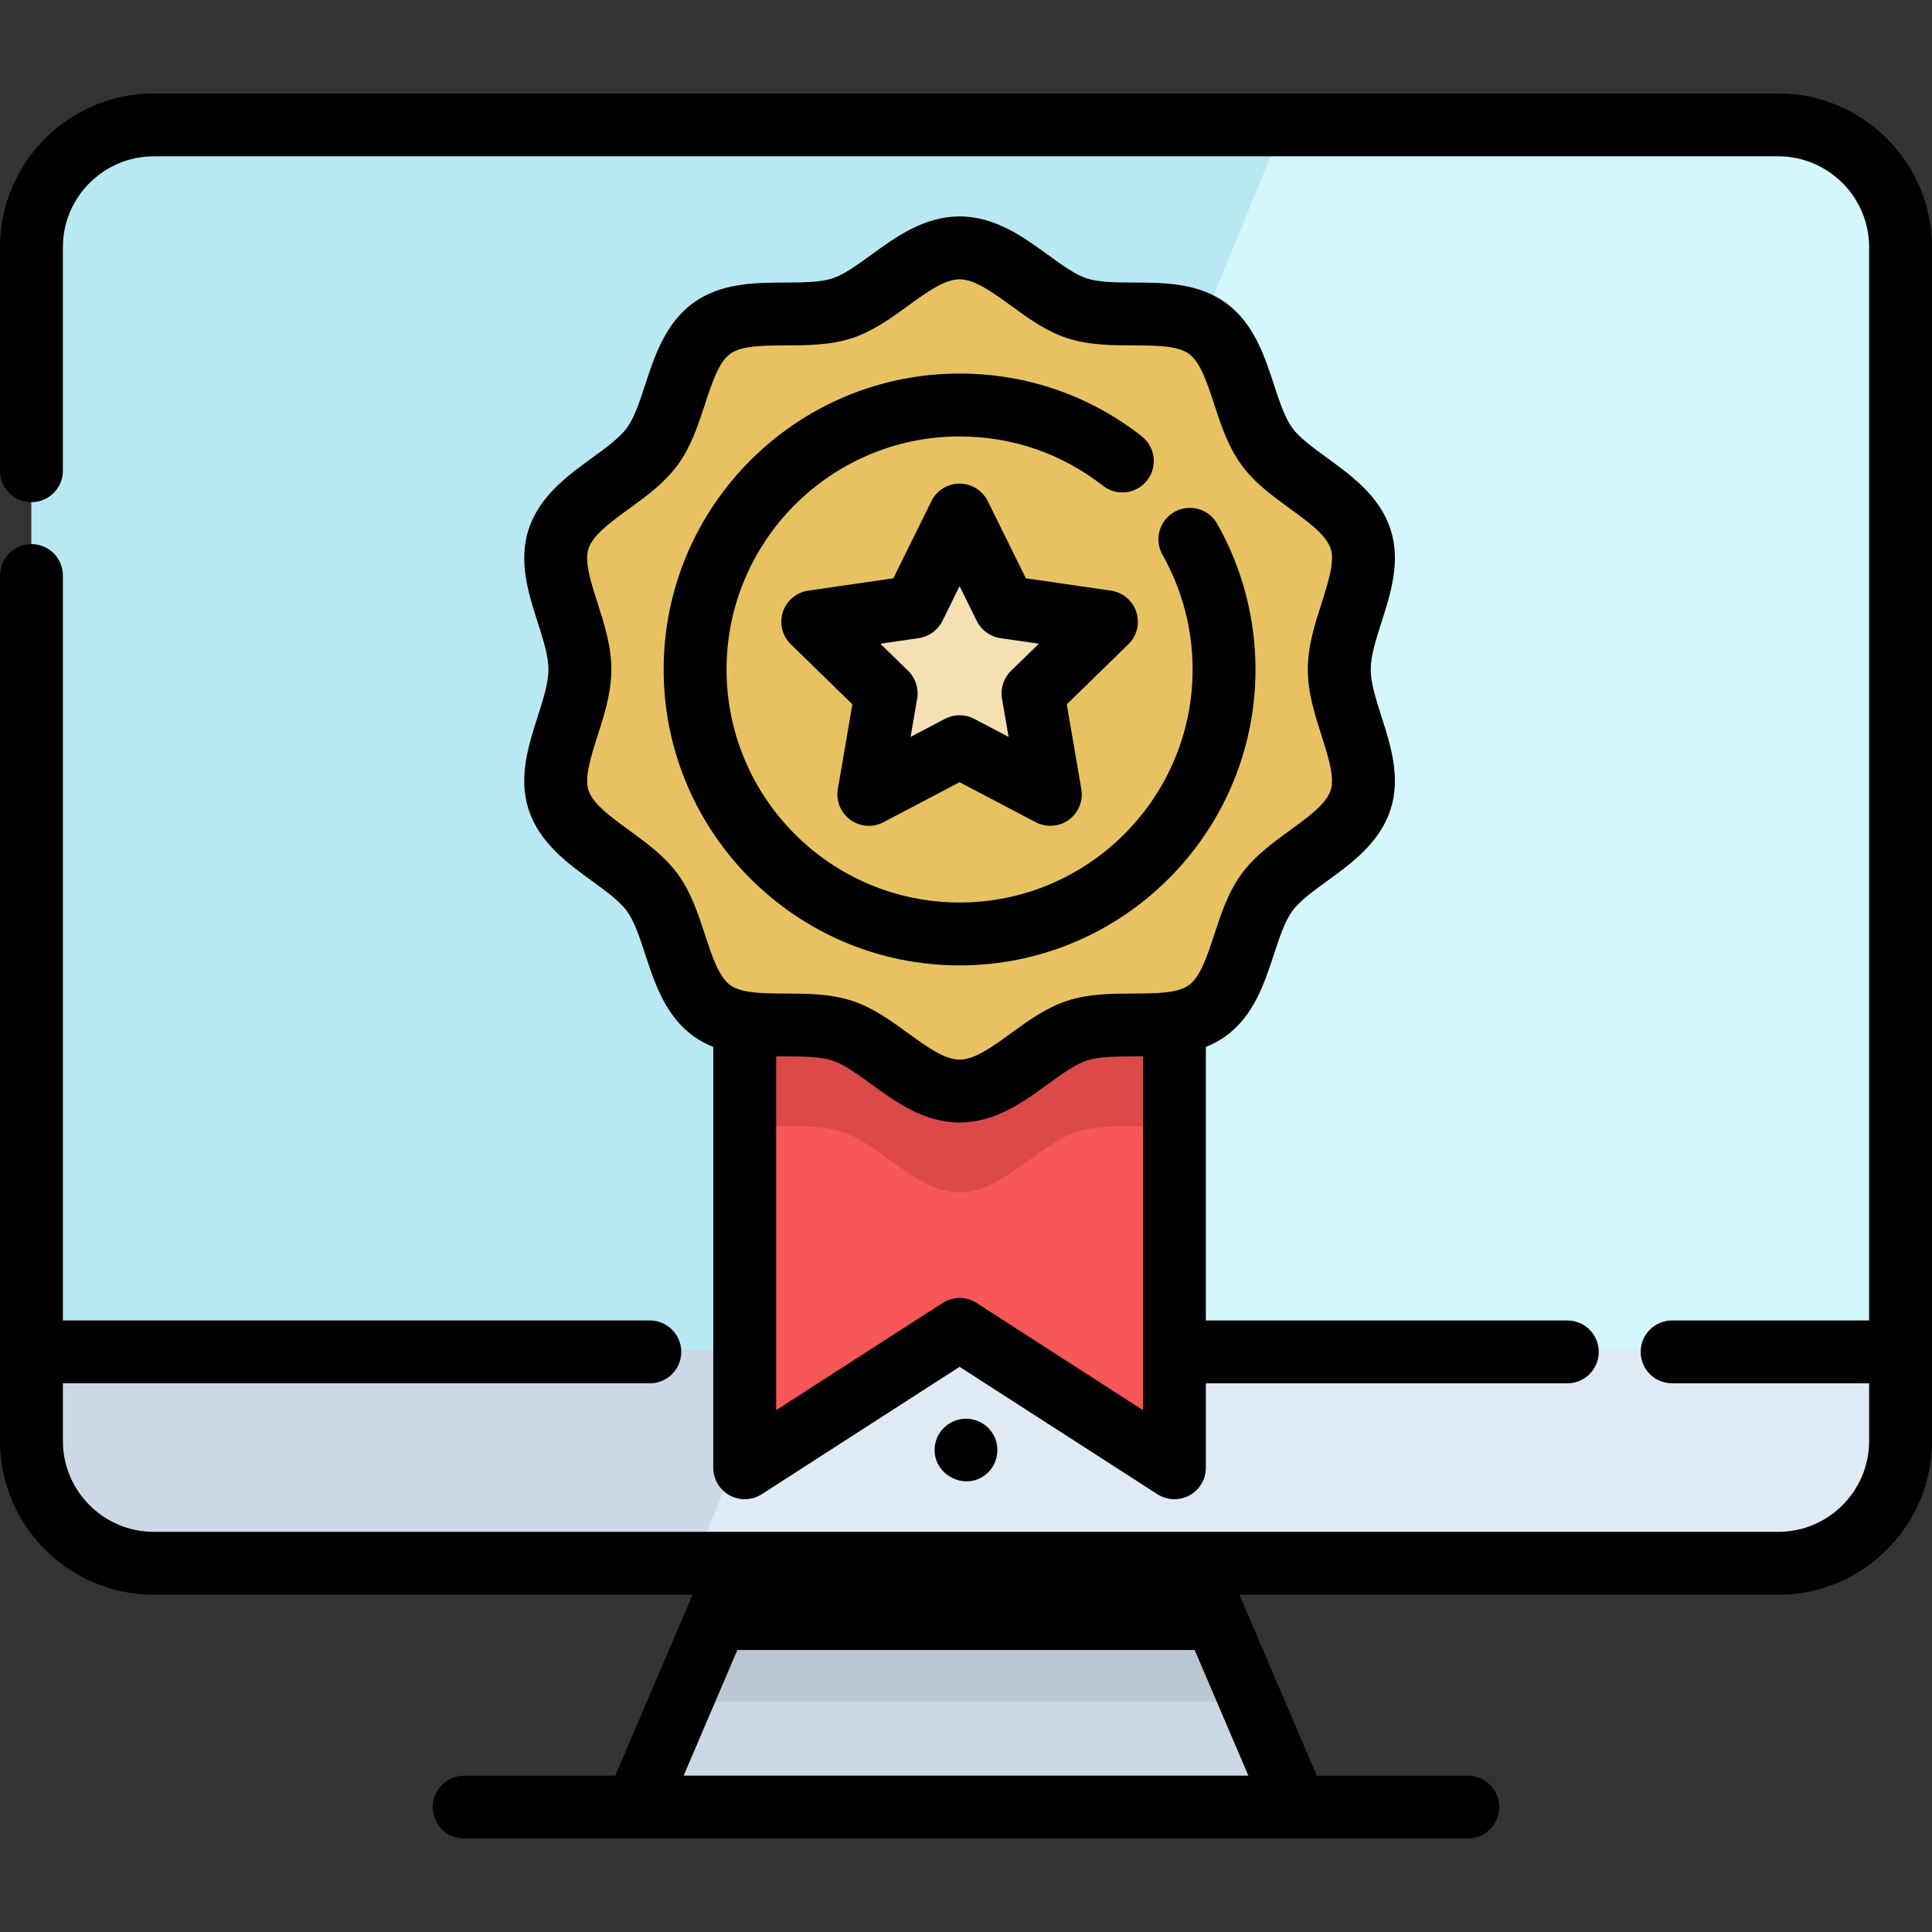 <?xml version="1.0" encoding="iso-8859-1"?>
<!-- Uploaded to: SVG Repo, www.svgrepo.com, Generator: SVG Repo Mixer Tools -->
<svg height="800px" width="800px" version="1.1" id="Layer_1" xmlns="http://www.w3.org/2000/svg" xmlns:xlink="http://www.w3.org/1999/xlink" 
	 viewBox="0 0 511.999 511.999" xml:space="preserve">
<rect x="0" y="0" width="511.999" height="511.999" fill="#333333" stroke="none"/>
<path style="fill:#CCD8E5;" d="M503.666,66.8v316.342c0,17.908-14.509,32.429-32.417,32.429H40.756
	c-17.908,0-32.417-14.52-32.417-32.429V66.8c0-17.908,14.509-32.429,32.417-32.429h430.492
	C489.157,34.372,503.666,48.892,503.666,66.8z"/>
<path style="fill:#DFEAF4;" d="M503.666,66.8v316.342c0,17.908-14.509,32.429-32.417,32.429H183.346l23.752-57.925L339.657,34.372
	h131.592C489.157,34.372,503.666,48.892,503.666,66.8z"/>
<path style="fill:#B8E9F2;" d="M503.666,66.8v290.846H8.339V66.8c0-17.908,14.509-32.429,32.417-32.429h430.492
	C489.157,34.372,503.666,48.892,503.666,66.8z"/>
<path style="fill:#D4F7FC;" d="M503.666,66.8v290.846H207.098L339.657,34.372h131.592C489.157,34.372,503.666,48.892,503.666,66.8z"
	/>
<polygon style="fill:#CCD8E5;" points="343.456,480.172 168.548,480.172 181.035,450.955 196.167,415.571 315.838,415.571 
	330.969,450.955 "/>
<polygon style="fill:#BAC6D1;" points="330.969,450.955 181.035,450.955 196.167,415.571 315.838,415.571 "/>
<polygon style="fill:#F75757;" points="311.232,248.049 311.232,390.25 254.296,353.589 197.36,390.25 197.36,248.049 "/>
<path style="fill:#DB4949;" d="M311.232,242.494v55.414c-8.254,1.244-18.142-0.444-25.83,2.055
	c-10.332,3.355-19.653,16.009-31.107,16.009c-11.454,0-20.764-12.654-31.095-16.009c-7.699-2.5-17.586-0.8-25.841-2.055v-55.414
	L311.232,242.494L311.232,242.494z"/>
<path style="fill:#E8C262;" d="M354.918,178.694c0-11.454,9.024-24.2,5.668-34.535c-3.478-10.712-18.387-15.692-24.875-24.607
	c-6.553-9.005-6.729-24.7-15.733-31.253c-8.915-6.488-23.864-1.849-34.575-5.326c-10.335-3.356-19.649-16.008-31.103-16.008
	s-20.768,12.651-31.103,16.008c-10.712,3.478-25.66-1.162-34.576,5.327c-9.004,6.553-9.18,22.248-15.733,31.253
	c-6.488,8.915-21.397,13.896-24.875,24.607c-3.356,10.335,5.669,23.08,5.669,34.534c0,11.454-9.024,24.2-5.668,34.535
	c3.478,10.712,18.387,15.692,24.875,24.607c6.553,9.004,6.729,24.7,15.733,31.253c8.915,6.488,23.864,1.849,34.575,5.326
	c10.335,3.356,19.649,16.008,31.103,16.008s20.768-12.651,31.103-16.008c10.712-3.478,25.66,1.162,34.576-5.327
	c9.005-6.553,9.18-22.248,15.733-31.253c6.488-8.915,21.397-13.896,24.875-24.607C363.942,202.892,354.918,190.146,354.918,178.694z
	"/>
<polygon style="fill:#F4E0B3;" points="254.299,137.777 266.323,162.143 293.211,166.05 273.755,185.015 278.348,211.794 
	254.299,199.151 230.249,211.794 234.842,185.015 215.386,166.05 242.274,162.143 "/>
<path d="M471.247,24.766H40.756c-22.472,0-40.754,18.283-40.754,40.754v59.228c0,4.602,3.729,8.332,8.332,8.332
	s8.332-3.731,8.332-8.332V65.52c0-13.284,10.807-24.09,24.09-24.09h430.491c13.282,0,24.09,10.807,24.09,24.09v284.411h-52.21
	c-4.603,0-8.332,3.731-8.332,8.332s3.729,8.332,8.332,8.332h52.21v15.273c0,13.284-10.807,24.09-24.09,24.09H40.756
	c-13.282,0-24.09-10.807-24.09-24.09v-15.27h155.543c4.603,0,8.332-3.731,8.332-8.332c0-4.602-3.729-8.332-8.332-8.332H16.666
	V152.522c0-4.602-3.729-8.332-8.332-8.332s-8.332,3.731-8.332,8.332v205.703c0,0.014-0.002,0.028-0.002,0.043
	s0.002,0.029,0.002,0.043v23.559c0,22.472,18.282,40.754,40.754,40.754h142.786l-20.494,47.944h-40.034
	c-4.603,0-8.332,3.731-8.332,8.332s3.729,8.332,8.332,8.332h265.973c4.603,0,8.332-3.731,8.332-8.332s-3.729-8.332-8.332-8.332
	h-40.034l-20.494-47.944h142.786c22.472,0,40.754-18.283,40.754-40.754V65.52C512,43.048,493.718,24.766,471.247,24.766z
	 M181.171,470.567l14.238-33.31h121.185l14.238,33.31H181.171z"/>
<path d="M262.925,379.678c-1.835-2.863-5.466-4.24-8.752-3.501c-3.391,0.763-6.027,3.638-6.436,7.101
	c-0.891,7.544,8.317,12.279,13.918,7.137C264.621,387.693,265.184,383.018,262.925,379.678z"/>
<path d="M368.511,140.309c-2.863-8.815-10.279-14.207-16.821-18.964c-3.759-2.733-7.309-5.315-9.243-7.973
	c-1.982-2.723-3.365-6.943-4.83-11.412c-2.503-7.637-5.34-16.291-12.737-21.675c-7.331-5.336-16.399-5.375-24.399-5.409
	c-4.745-0.02-9.226-0.04-12.507-1.105c-3.023-0.981-6.513-3.518-10.21-6.206c-6.585-4.786-14.047-10.208-23.467-10.208
	s-16.882,5.424-23.465,10.208c-3.697,2.686-7.189,5.225-10.211,6.206c-3.281,1.064-7.761,1.084-12.506,1.105
	c-8,0.034-17.069,0.073-24.4,5.409c-7.398,5.384-10.234,14.038-12.737,21.675c-1.464,4.468-2.847,8.69-4.83,11.412
	c-1.934,2.658-5.485,5.24-9.243,7.973c-6.542,4.757-13.957,10.15-16.821,18.965c-2.755,8.489-0.017,17.046,2.402,24.597
	c1.47,4.594,2.86,8.933,2.86,12.509c0,3.576-1.389,7.915-2.86,12.509c-2.417,7.551-5.158,16.11-2.401,24.599
	c2.862,8.815,10.277,14.208,16.82,18.965c3.759,2.733,7.309,5.315,9.244,7.973c1.981,2.723,3.365,6.945,4.83,11.414
	c2.503,7.636,5.34,16.29,12.737,21.672c1.689,1.229,3.472,2.166,5.31,2.898v111.527c0,3.05,1.665,5.855,4.342,7.314
	c2.677,1.46,5.937,1.342,8.501-0.309l52.426-33.757l52.424,33.756c1.37,0.882,2.94,1.326,4.512,1.326
	c1.37,0,2.744-0.338,3.991-1.018c2.676-1.46,4.342-4.265,4.342-7.315v-22.374h95.786c4.603,0,8.332-3.731,8.332-8.332
	s-3.729-8.332-8.332-8.332h-95.786v-72.487c1.841-0.732,3.626-1.67,5.316-2.901c7.398-5.384,10.235-14.038,12.738-21.675
	c1.464-4.468,2.847-8.69,4.829-11.412c1.934-2.658,5.486-5.239,9.243-7.972c6.543-4.757,13.958-10.15,16.821-18.965
	c2.755-8.489,0.017-17.046-2.402-24.597c-1.47-4.594-2.86-8.933-2.86-12.51c0-3.577,1.39-7.915,2.86-12.51
	C368.528,157.357,371.266,148.798,368.511,140.309z M302.9,373.699l-44.092-28.391c-2.747-1.77-6.275-1.77-9.022,0l-44.094,28.391
	v-93.758c0.815,0.009,1.626,0.013,2.424,0.017c4.745,0.021,9.226,0.04,12.506,1.105c3.024,0.981,6.515,3.52,10.212,6.207
	c6.583,4.785,14.046,10.207,23.464,10.207c9.42,0,16.882-5.424,23.465-10.208c3.697-2.686,7.189-5.225,10.212-6.206
	c3.281-1.065,7.762-1.085,12.506-1.105c0.795-0.003,1.604-0.008,2.419-0.017V373.699z M350.239,195.008
	c1.73,5.404,3.518,10.992,2.422,14.37c-1.19,3.667-5.844,7.05-10.77,10.633c-4.638,3.373-9.435,6.86-12.917,11.644
	c-3.525,4.845-5.389,10.53-7.191,16.028c-1.884,5.747-3.664,11.176-6.708,13.391c-2.981,2.169-8.655,2.193-14.665,2.22
	c-5.814,0.024-11.827,0.051-17.58,1.92c-5.537,1.798-10.278,5.244-14.863,8.575c-4.97,3.612-9.664,7.025-13.669,7.025
	c-4.004,0-8.698-3.412-13.667-7.023c-4.586-3.333-9.327-6.779-14.863-8.577c-5.755-1.869-11.766-1.894-17.581-1.92
	c-6.009-0.026-11.686-0.05-14.664-2.219c-3.044-2.216-4.824-7.643-6.707-13.39c-1.802-5.498-3.666-11.184-7.192-16.03
	c-3.482-4.784-8.279-8.271-12.917-11.644c-4.927-3.582-9.58-6.966-10.771-10.634c-1.097-3.378,0.692-8.966,2.423-14.371
	c1.795-5.61,3.653-11.411,3.653-17.59c0-6.179-1.857-11.98-3.654-17.591c-1.73-5.404-3.518-10.992-2.422-14.37
	c1.19-3.667,5.844-7.051,10.77-10.633c4.639-3.373,9.435-6.861,12.918-11.645c3.525-4.845,5.389-10.531,7.191-16.029
	c1.883-5.747,3.663-11.175,6.707-13.39c2.981-2.169,8.656-2.193,14.666-2.219c5.814-0.026,11.827-0.051,17.581-1.92
	c5.535-1.798,10.276-5.244,14.861-8.575c4.971-3.613,9.665-7.025,13.669-7.025c4.004,0,8.699,3.412,13.669,7.025
	c4.585,3.333,9.326,6.779,14.861,8.575c5.755,1.869,11.767,1.895,17.582,1.92c6.008,0.026,11.685,0.05,14.663,2.22
	c3.045,2.216,4.825,7.643,6.708,13.391c1.802,5.497,3.666,11.182,7.191,16.028c3.482,4.784,8.279,8.271,12.918,11.644
	c4.927,3.583,9.58,6.967,10.77,10.633c1.097,3.378-0.692,8.966-2.422,14.37c-1.796,5.61-3.654,11.412-3.654,17.591
	C346.586,183.595,348.443,189.398,350.239,195.008z"/>
<path d="M311.217,135.672c-4.004,2.269-5.41,7.352-3.142,11.356c5.22,9.214,7.98,19.723,7.98,30.389
	c0,34.053-27.705,61.756-61.756,61.756s-61.756-27.704-61.756-61.756s27.705-61.756,61.756-61.756
	c13.923,0,27.066,4.522,38.004,13.075c3.625,2.833,8.863,2.194,11.696-1.431c2.835-3.625,2.194-8.862-1.431-11.696
	c-13.898-10.867-30.589-16.612-48.27-16.612c-43.241,0-78.421,35.179-78.421,78.421s35.179,78.421,78.421,78.421
	s78.421-35.179,78.421-78.421c0-13.539-3.507-26.887-10.145-38.602C320.306,134.81,315.221,133.405,311.217,135.672z"/>
<path d="M301.137,162.198c-0.98-3.016-3.587-5.215-6.727-5.67l-22.553-3.277l-10.086-20.437c-1.404-2.844-4.3-4.645-7.472-4.645
	s-6.068,1.801-7.472,4.645l-10.085,20.437l-22.553,3.277c-3.138,0.455-5.747,2.654-6.727,5.67c-0.98,3.016-0.162,6.328,2.107,8.541
	l16.32,15.908l-3.853,22.462c-0.537,3.126,0.749,6.286,3.314,8.149c2.566,1.864,5.965,2.11,8.774,0.634l20.171-10.605l20.173,10.605
	c1.22,0.641,2.551,0.957,3.876,0.957c1.729,0,3.447-0.537,4.898-1.592c2.566-1.864,3.852-5.023,3.314-8.149l-3.853-22.462
	l16.32-15.908C301.299,168.526,302.115,165.215,301.137,162.198z M267.939,177.773c-1.964,1.914-2.86,4.673-2.395,7.376l1.739,10.14
	l-9.106-4.788c-1.214-0.638-2.545-0.957-3.877-0.957s-2.663,0.319-3.877,0.957l-9.105,4.787l1.739-10.139
	c0.464-2.703-0.432-5.461-2.395-7.376l-7.368-7.181l10.181-1.48c2.714-0.394,5.06-2.099,6.274-4.558l4.553-9.225l4.554,9.225
	c1.214,2.459,3.559,4.164,6.274,4.558l10.181,1.48L267.939,177.773z"/>
</svg>